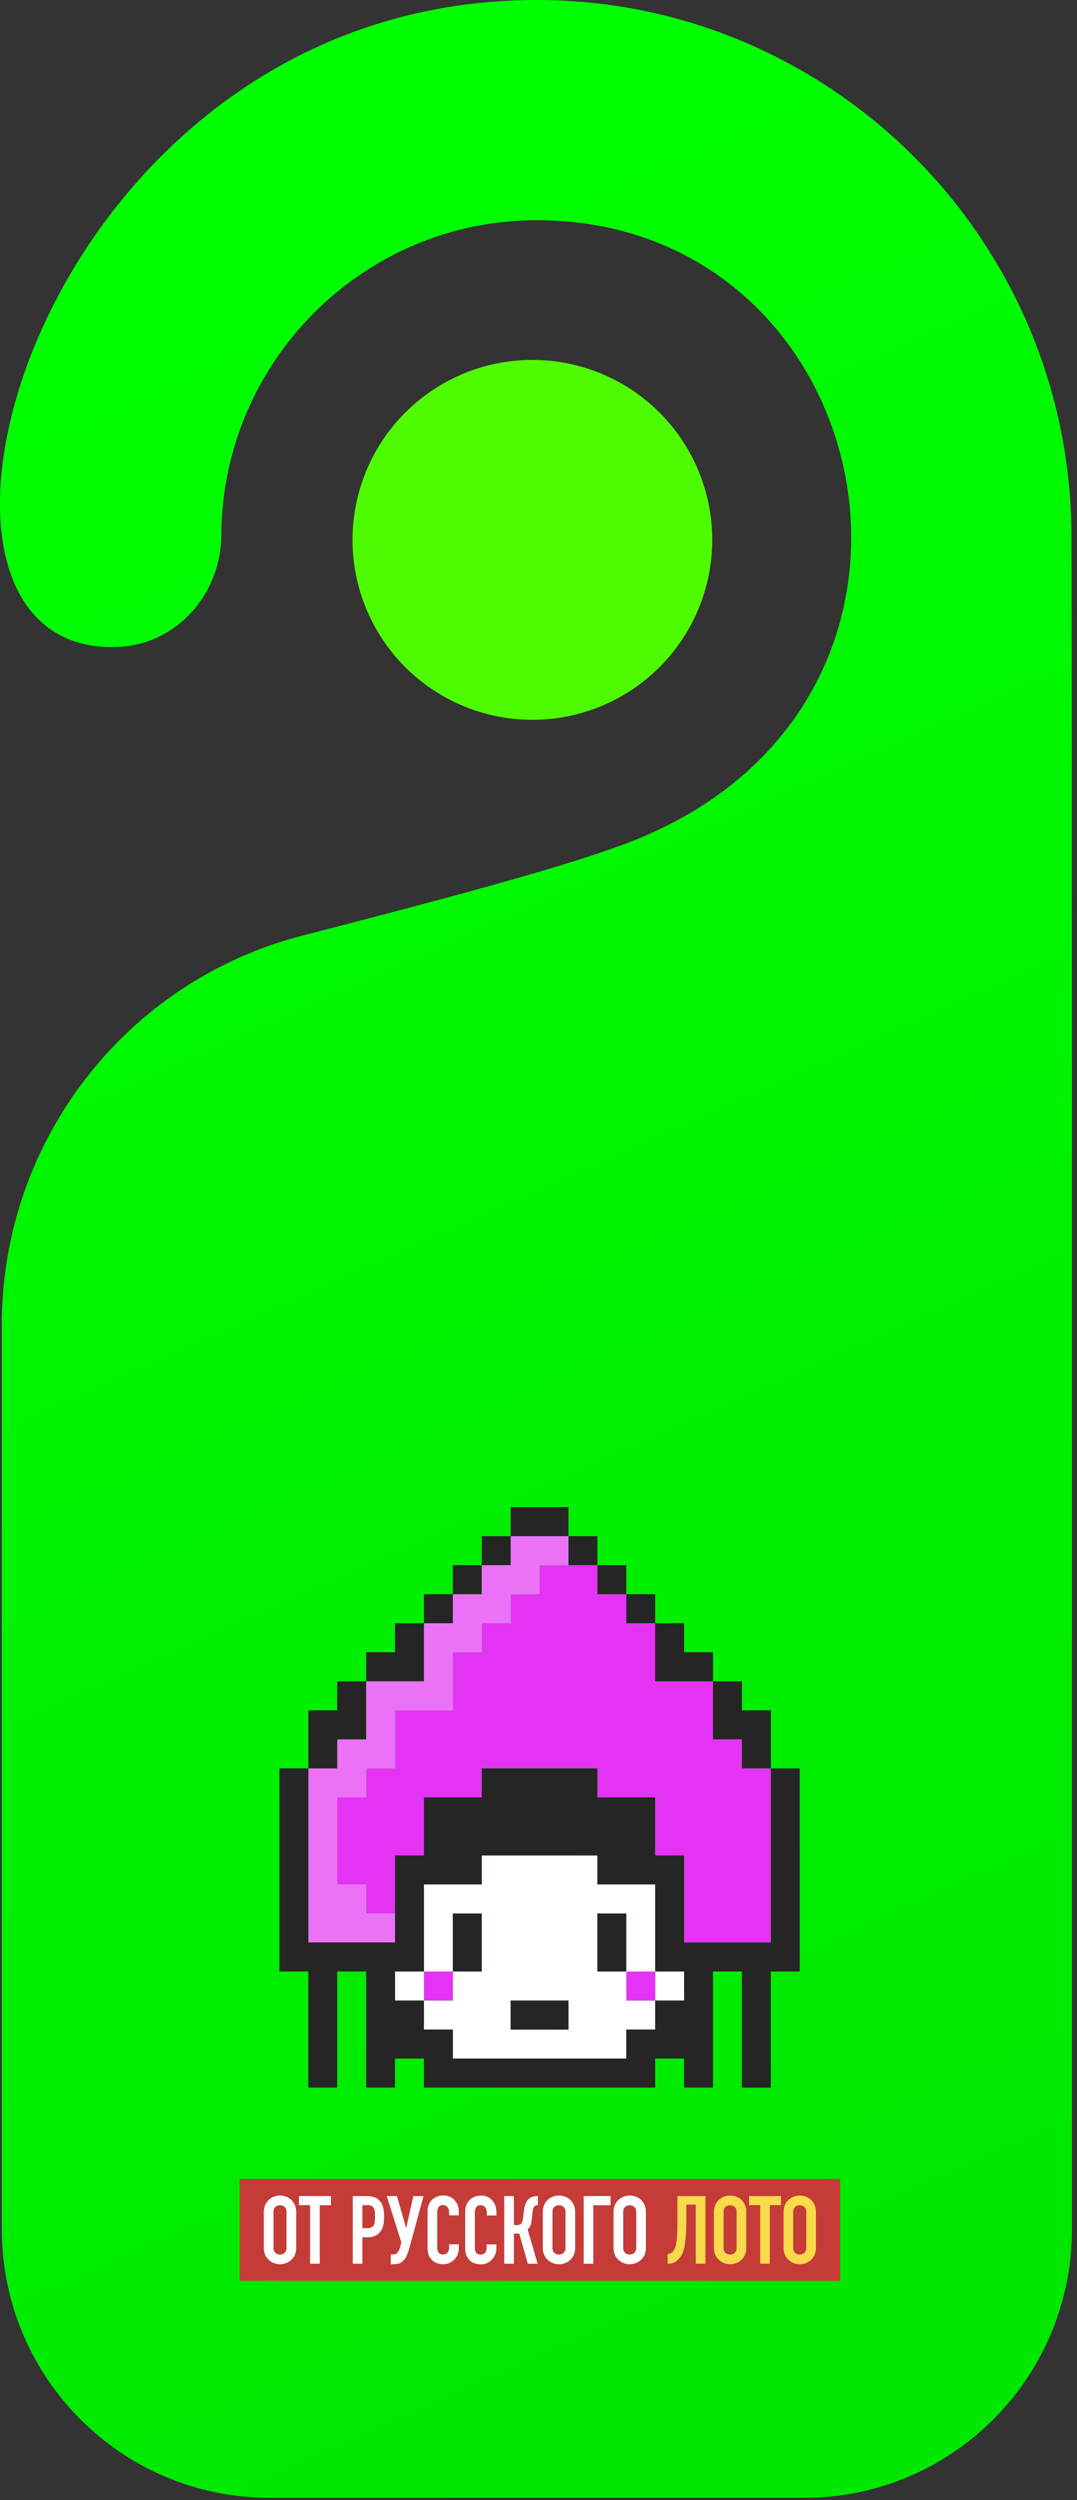<svg width="125" height="290" viewBox="0 0 125 290" fill="none" xmlns="http://www.w3.org/2000/svg">
<rect x="0" y="0" width="125" height="290" fill="#333333" stroke="none"/>
<g clip-path="url(#clip0_3372_3860)">
<path d="M0.207 258.587V153.678C0.207 132.39 14.579 113.806 35.131 108.519C49.834 104.738 64.586 100.811 71.407 98.299C114.833 83.18 102.717 25.543 62.302 25.543C42.18 25.543 25.795 41.917 25.687 62.087C25.65 68.885 20.554 74.71 13.789 75.038C-16.175 76.494 3.892 0 62.305 0C96.041 0 123.558 27.151 124.342 60.817C124.429 60.789 124.423 175.459 124.413 258.602C124.413 275.805 110.513 289.742 93.372 289.742H31.257C14.11 289.742 0.21 275.793 0.21 258.587H0.207Z" fill="url(#paint0_linear_3372_3860)"/>
<path fill-rule="evenodd" clip-rule="evenodd" d="M72.693 228.697H69.338V221.965H72.693V228.697ZM52.564 228.697V232.063H49.21V235.429H52.564V238.795H72.693V235.429H76.047V232.063H72.693V228.697H76.047V218.599H69.338V215.233H55.918V218.599H49.21V228.697H52.564ZM52.564 228.697V221.965H55.918V228.697H52.564ZM62.63 235.429H59.276V232.063H65.984V235.429H62.63ZM79.404 228.697H76.05V232.063H79.404V228.697ZM45.855 228.697H49.21V232.063H45.855V228.697Z" fill="white"/>
<path fill-rule="evenodd" clip-rule="evenodd" d="M86.113 205.133V201.768H82.758V195.036H76.05V188.298H72.695V184.932H69.341V181.566H62.633V184.932H59.278V188.298H55.924V191.664H52.57V198.402H45.861V205.133H42.507V208.499H39.152V218.597H42.507V221.963H45.861V215.231H49.215V208.499H55.924V205.133H69.344V208.499H76.053V215.231H79.407V225.329H89.479V205.131H86.118L86.113 205.133ZM76.047 228.698H72.692V232.064H76.047V228.698ZM49.206 228.698H52.561V232.064H49.206V228.698Z" fill="#E533F6"/>
<path d="M62.627 178.194H59.273V181.56H55.919V184.926H52.565V188.292H49.21V195.03H42.502V201.761H39.147V205.127H35.793V225.326H45.859V221.96H42.505V218.594H39.15V208.496H42.505V205.13H45.859V198.399H52.567V191.661H55.922V188.295H59.276V184.929H62.63V181.563H65.985V178.197H62.63L62.627 178.194Z" fill="#EB72F7"/>
<path fill-rule="evenodd" clip-rule="evenodd" d="M65.982 178.194V174.828H59.273V178.194H65.982ZM65.982 178.194H69.336V181.56H65.982V178.194ZM69.336 181.56H72.69V184.926H69.336V181.56ZM76.044 184.926H72.69V188.292H76.044V184.926ZM79.399 195.032H76.044V188.295H79.399V191.66H82.753V195.032H79.399ZM82.753 201.764H86.107V205.13H89.468V198.398H86.107V195.032H82.753V201.764ZM89.468 205.13V225.328H79.396V215.231H76.041V208.496H69.333V205.13H55.913V208.496H49.204V215.231H45.85V225.328H35.784V205.13H32.43V228.694H35.784V242.161H39.138V228.694H42.493V242.161H45.847V238.795H49.201V242.161H76.041V238.795H79.393V242.161H82.747V232.063V228.697H86.099V242.164H89.459V228.697H92.816V205.133H89.462L89.468 205.13ZM79.396 232.063H76.041V235.429H72.687V238.795H52.559V235.429H49.204V232.063H45.85V228.697H49.204V218.596H55.913V215.231H69.333V218.596H76.041V228.694H79.396V232.06V232.063ZM69.33 228.697V221.965H72.684V228.697H69.33ZM59.264 235.429V232.063H65.973V235.429H59.264ZM59.264 178.194H55.91V181.56H52.556V184.926H55.91V181.56H59.264V178.194ZM52.556 228.697V221.965H55.91V228.697H52.556ZM49.201 184.926H52.556V188.292H49.201V195.029H42.493V191.658H45.847V188.292H49.201V184.926ZM42.493 201.764H39.138V205.13H35.784V198.398H39.138V195.032H42.493V201.764Z" fill="#252525"/>
<path d="M97.508 252.757H27.814V264.571H97.508V252.757Z" fill="#C53B38"/>
<path fill-rule="evenodd" clip-rule="evenodd" d="M53.25 260.351V260.835C53.25 261.071 53.206 261.307 53.111 261.522C53.02 261.737 52.894 261.932 52.732 262.1C52.571 262.268 52.379 262.407 52.168 262.501C51.95 262.602 51.712 262.652 51.471 262.652C51.253 262.652 51.033 262.619 50.824 262.563C50.607 262.504 50.404 262.401 50.23 262.253C50.048 262.097 49.901 261.902 49.795 261.687C49.672 261.407 49.613 261.103 49.625 260.799V256.48C49.625 256.236 49.666 255.994 49.757 255.764C49.842 255.548 49.969 255.354 50.13 255.191C50.295 255.026 50.492 254.899 50.707 254.811C50.942 254.716 51.195 254.669 51.447 254.672C51.686 254.663 51.924 254.705 52.144 254.793C52.365 254.882 52.565 255.017 52.732 255.188C52.897 255.362 53.026 255.566 53.111 255.787C53.206 256.029 53.252 256.283 53.25 256.542V256.985H52.13V256.61C52.135 256.404 52.068 256.203 51.941 256.038C51.883 255.958 51.806 255.896 51.718 255.855C51.63 255.814 51.533 255.793 51.436 255.796C51.327 255.781 51.218 255.796 51.121 255.843C51.024 255.887 50.939 255.961 50.883 256.053C50.786 256.256 50.736 256.48 50.745 256.708V260.717C50.739 260.917 50.789 261.118 50.892 261.289C50.954 261.371 51.033 261.436 51.127 261.475C51.221 261.513 51.324 261.531 51.424 261.519C51.503 261.519 51.583 261.504 51.659 261.481C51.744 261.454 51.827 261.41 51.894 261.354C51.968 261.286 52.024 261.203 52.059 261.112C52.106 260.991 52.13 260.858 52.124 260.725V260.339H53.244L53.25 260.351ZM30.787 255.758C30.672 256.02 30.616 256.306 30.622 256.595V260.737C30.613 261.029 30.672 261.318 30.787 261.587C30.89 261.811 31.039 262.012 31.225 262.171C31.398 262.33 31.601 262.454 31.824 262.534C32.259 262.696 32.739 262.696 33.174 262.534C33.397 262.451 33.606 262.33 33.782 262.171C33.965 262.009 34.109 261.808 34.211 261.587C34.329 261.318 34.385 261.029 34.376 260.737V256.595C34.382 256.306 34.326 256.023 34.211 255.758C34.111 255.528 33.965 255.321 33.782 255.153C33.515 254.926 33.194 254.775 32.85 254.713C32.506 254.651 32.151 254.681 31.824 254.802C31.604 254.882 31.401 255 31.225 255.156C31.037 255.324 30.887 255.531 30.787 255.761V255.758ZM31.786 261.065C31.748 260.961 31.733 260.849 31.742 260.74V256.598C31.733 256.489 31.748 256.377 31.786 256.274C31.824 256.171 31.886 256.076 31.965 256C32.115 255.876 32.303 255.808 32.498 255.808C32.692 255.808 32.88 255.876 33.03 256C33.109 256.076 33.171 256.171 33.209 256.274C33.247 256.377 33.265 256.489 33.253 256.598V260.74C33.262 260.849 33.247 260.961 33.209 261.065C33.171 261.168 33.109 261.262 33.03 261.339C32.88 261.463 32.692 261.531 32.498 261.531C32.303 261.531 32.115 261.463 31.965 261.339C31.886 261.262 31.824 261.168 31.786 261.065ZM35.99 255.802V262.59H37.11V255.802H38.407V254.743H34.697V255.802H35.993H35.99ZM40.941 262.59V254.746H42.619C42.896 254.74 43.169 254.781 43.431 254.867C43.675 254.955 43.895 255.103 44.069 255.297C44.257 255.501 44.395 255.749 44.462 256.02C44.545 256.386 44.583 256.761 44.571 257.138C44.574 257.436 44.554 257.734 44.51 258.029C44.468 258.271 44.38 258.504 44.251 258.713C44.104 258.964 43.889 259.171 43.636 259.312C43.322 259.469 42.975 259.542 42.625 259.528H42.055V262.59H40.935H40.941ZM42.061 255.802V258.469H42.599C42.781 258.478 42.96 258.445 43.125 258.368C43.242 258.309 43.34 258.212 43.398 258.094C43.46 257.967 43.495 257.829 43.501 257.687C43.513 257.525 43.519 257.345 43.519 257.147C43.519 256.964 43.516 256.79 43.507 256.622C43.504 256.472 43.469 256.324 43.407 256.188C43.351 256.067 43.26 255.967 43.142 255.902C42.984 255.828 42.81 255.793 42.637 255.802H42.055H42.061ZM45.782 261.498C45.668 261.519 45.55 261.531 45.433 261.531H45.356V262.655H45.509C45.724 262.655 45.938 262.64 46.153 262.604C46.359 262.566 46.55 262.472 46.709 262.333C46.926 262.156 47.097 261.923 47.202 261.663C47.332 261.351 47.441 261.029 47.532 260.705L49.157 254.743H47.973L47.15 258.433H47.126L46.071 254.743H44.886L46.576 260.097L46.476 260.528C46.435 260.717 46.37 260.899 46.285 261.073C46.235 261.177 46.17 261.271 46.094 261.354C46.009 261.433 45.9 261.483 45.785 261.498H45.782ZM57.609 260.837V260.354H56.489V260.74C56.492 260.87 56.472 261.003 56.425 261.127C56.389 261.218 56.331 261.301 56.26 261.368C56.189 261.424 56.11 261.469 56.025 261.495C55.948 261.519 55.869 261.534 55.789 261.534C55.69 261.545 55.587 261.528 55.493 261.489C55.398 261.448 55.319 261.383 55.257 261.304C55.154 261.13 55.102 260.932 55.11 260.731V256.722C55.102 256.495 55.149 256.271 55.249 256.067C55.307 255.976 55.39 255.902 55.49 255.858C55.587 255.811 55.698 255.796 55.804 255.811C55.901 255.808 55.998 255.828 56.087 255.87C56.175 255.911 56.251 255.976 56.31 256.053C56.436 256.218 56.501 256.418 56.498 256.625V257H57.618V256.557C57.618 256.3 57.574 256.044 57.48 255.802C57.395 255.578 57.265 255.374 57.101 255.203C56.936 255.032 56.736 254.896 56.513 254.808C56.292 254.719 56.054 254.678 55.816 254.687C55.563 254.687 55.31 254.731 55.075 254.825C54.861 254.914 54.664 255.041 54.499 255.206C54.337 255.371 54.211 255.566 54.126 255.778C54.037 256.005 53.99 256.25 53.993 256.495V260.814C53.982 261.118 54.04 261.422 54.164 261.702C54.267 261.92 54.414 262.112 54.596 262.268C54.769 262.413 54.972 262.519 55.19 262.578C55.401 262.634 55.619 262.666 55.837 262.666C56.078 262.666 56.316 262.616 56.533 262.516C56.745 262.419 56.936 262.283 57.098 262.115C57.259 261.947 57.386 261.749 57.477 261.537C57.568 261.318 57.615 261.085 57.615 260.849L57.609 260.837ZM62.431 255.802C62.345 255.802 62.26 255.814 62.178 255.84C62.104 255.87 62.042 255.917 61.992 255.979C61.934 256.047 61.89 256.132 61.872 256.221C61.849 256.327 61.831 256.433 61.816 256.539L61.716 257.454C61.71 257.542 61.699 257.631 61.684 257.719C61.669 257.793 61.654 257.867 61.64 257.947C61.628 258.017 61.605 258.085 61.575 258.15C61.534 258.247 61.481 258.336 61.416 258.419C61.363 258.486 61.302 258.548 61.234 258.601L62.398 262.59H61.258L60.27 259.097H59.644V262.59H58.524V254.746H59.644V258.106H60.017C60.126 258.109 60.234 258.091 60.334 258.05C60.411 258.014 60.478 257.961 60.531 257.896C60.584 257.829 60.62 257.752 60.64 257.669C60.664 257.575 60.681 257.483 60.696 257.389L60.805 256.451C60.811 256.421 60.822 256.362 60.831 256.271C60.846 256.165 60.867 256.062 60.893 255.955C60.925 255.831 60.964 255.71 61.014 255.592C61.063 255.469 61.131 255.348 61.211 255.241C61.343 255.07 61.519 254.938 61.722 254.861C61.948 254.778 62.19 254.74 62.431 254.746V255.805V255.802ZM63.166 255.758C63.051 256.02 62.995 256.306 63.001 256.595V260.737C62.992 261.029 63.048 261.318 63.166 261.587C63.268 261.811 63.418 262.012 63.603 262.171C63.777 262.33 63.98 262.454 64.203 262.534C64.638 262.696 65.118 262.696 65.553 262.534C65.776 262.451 65.985 262.33 66.161 262.171C66.343 262.009 66.487 261.808 66.59 261.587C66.708 261.318 66.764 261.029 66.755 260.737V256.595C66.761 256.306 66.705 256.023 66.59 255.758C66.49 255.528 66.343 255.321 66.161 255.153C65.894 254.926 65.573 254.775 65.229 254.713C64.885 254.651 64.532 254.681 64.203 254.799C63.983 254.879 63.78 254.997 63.603 255.153C63.415 255.321 63.265 255.528 63.166 255.758ZM64.165 261.065C64.127 260.961 64.112 260.849 64.121 260.74V256.598C64.112 256.489 64.127 256.377 64.165 256.274C64.203 256.171 64.265 256.076 64.344 256C64.494 255.876 64.682 255.808 64.876 255.808C65.07 255.808 65.259 255.876 65.409 256C65.488 256.076 65.55 256.171 65.588 256.274C65.626 256.377 65.641 256.489 65.632 256.598V260.74C65.641 260.849 65.626 260.961 65.588 261.065C65.55 261.168 65.488 261.262 65.409 261.339C65.259 261.463 65.07 261.531 64.876 261.531C64.682 261.531 64.494 261.463 64.344 261.339C64.265 261.262 64.203 261.168 64.165 261.065ZM67.743 262.59V254.746H70.862V255.805H68.863V262.593H67.743V262.59ZM71.376 255.758C71.262 256.02 71.206 256.306 71.212 256.595V260.737C71.203 261.029 71.259 261.318 71.376 261.587C71.479 261.811 71.629 262.012 71.814 262.171C71.988 262.33 72.191 262.454 72.414 262.534C72.849 262.696 73.328 262.696 73.763 262.534C73.987 262.451 74.196 262.33 74.372 262.171C74.554 262.009 74.698 261.808 74.801 261.587C74.919 261.318 74.975 261.029 74.966 260.737V256.595C74.972 256.306 74.916 256.023 74.801 255.758C74.701 255.528 74.554 255.321 74.372 255.153C74.105 254.926 73.784 254.775 73.44 254.713C73.096 254.651 72.74 254.681 72.414 254.799C72.194 254.879 71.991 254.997 71.814 255.153C71.626 255.321 71.476 255.528 71.376 255.758ZM72.376 261.065C72.338 260.961 72.32 260.849 72.332 260.74V256.598C72.323 256.489 72.338 256.377 72.376 256.274C72.414 256.171 72.476 256.076 72.555 256C72.705 255.876 72.893 255.808 73.087 255.808C73.281 255.808 73.469 255.876 73.619 256C73.699 256.076 73.76 256.171 73.799 256.274C73.837 256.377 73.852 256.489 73.843 256.598V260.74C73.852 260.849 73.837 260.961 73.799 261.065C73.76 261.168 73.699 261.262 73.619 261.339C73.469 261.463 73.281 261.531 73.087 261.531C72.893 261.531 72.705 261.463 72.555 261.339C72.476 261.262 72.414 261.168 72.376 261.065Z" fill="white"/>
<path fill-rule="evenodd" clip-rule="evenodd" d="M83.027 255.756C82.912 256.019 82.856 256.305 82.862 256.594V260.736C82.853 261.028 82.909 261.317 83.027 261.586C83.13 261.81 83.28 262.01 83.465 262.17C83.638 262.329 83.841 262.453 84.065 262.532C84.5 262.695 84.979 262.695 85.414 262.532C85.637 262.45 85.846 262.329 86.022 262.17C86.205 262.007 86.349 261.807 86.452 261.586C86.569 261.317 86.625 261.028 86.616 260.736V256.594C86.622 256.305 86.566 256.022 86.452 255.756C86.352 255.526 86.205 255.32 86.022 255.152C85.755 254.925 85.434 254.774 85.091 254.712C84.747 254.65 84.391 254.68 84.065 254.801C83.844 254.88 83.641 254.998 83.465 255.155C83.277 255.323 83.127 255.529 83.027 255.759V255.756ZM84.026 261.063C83.988 260.96 83.974 260.848 83.982 260.739V256.597C83.974 256.488 83.988 256.376 84.026 256.273C84.065 256.169 84.126 256.075 84.206 255.998C84.356 255.874 84.544 255.807 84.738 255.807C84.932 255.807 85.12 255.874 85.27 255.998C85.349 256.075 85.411 256.169 85.449 256.273C85.487 256.376 85.502 256.488 85.493 256.597V260.739C85.502 260.848 85.487 260.96 85.449 261.063C85.411 261.167 85.349 261.261 85.27 261.338C85.12 261.462 84.932 261.529 84.738 261.529C84.544 261.529 84.356 261.462 84.206 261.338C84.126 261.261 84.065 261.167 84.026 261.063ZM79.655 258.016V255.736H80.754V262.588H81.874V254.745H78.623V258.028C78.623 258.27 78.62 258.523 78.611 258.789C78.605 259.054 78.591 259.311 78.567 259.562C78.547 259.81 78.514 260.046 78.473 260.267C78.441 260.459 78.388 260.647 78.314 260.827C78.241 260.993 78.138 261.143 78.006 261.267C77.862 261.391 77.679 261.462 77.488 261.465V262.588H77.553C77.909 262.597 78.258 262.482 78.541 262.264C78.829 262.022 79.058 261.721 79.211 261.376C79.326 261.114 79.408 260.833 79.452 260.55C79.511 260.22 79.555 259.886 79.584 259.547C79.614 259.211 79.631 258.898 79.64 258.615C79.649 258.332 79.652 258.131 79.652 258.016H79.655ZM88.23 262.588V255.801H86.934V254.742H90.644V255.801H89.347V262.588H88.227H88.23ZM91.108 255.756C90.994 256.019 90.938 256.305 90.944 256.594V260.736C90.935 261.028 90.991 261.317 91.108 261.586C91.211 261.81 91.361 262.01 91.546 262.17C91.72 262.329 91.923 262.453 92.146 262.532C92.581 262.695 93.06 262.695 93.496 262.532C93.719 262.45 93.928 262.329 94.104 262.17C94.286 262.007 94.43 261.807 94.533 261.586C94.651 261.317 94.707 261.028 94.698 260.736V256.594C94.704 256.305 94.648 256.022 94.533 255.756C94.433 255.526 94.286 255.32 94.104 255.152C93.837 254.925 93.516 254.774 93.172 254.712C92.828 254.65 92.472 254.68 92.146 254.801C91.926 254.88 91.723 254.998 91.546 255.155C91.358 255.323 91.208 255.529 91.108 255.759V255.756ZM92.108 261.063C92.07 260.96 92.055 260.848 92.064 260.739V256.597C92.055 256.488 92.07 256.376 92.108 256.273C92.146 256.169 92.208 256.075 92.287 255.998C92.437 255.874 92.625 255.807 92.819 255.807C93.013 255.807 93.201 255.874 93.351 255.998C93.431 256.075 93.493 256.169 93.531 256.273C93.569 256.376 93.587 256.488 93.575 256.597V260.739C93.584 260.848 93.569 260.96 93.531 261.063C93.493 261.167 93.431 261.261 93.351 261.338C93.201 261.462 93.013 261.529 92.819 261.529C92.625 261.529 92.437 261.462 92.287 261.338C92.208 261.261 92.146 261.167 92.108 261.063Z" fill="#F8DA4A"/>
</g>
<circle cx="61.789" cy="62.624" r="20.875" fill="#4FFB00"/>
<defs>
<linearGradient id="paint0_linear_3372_3860" x1="11.45" y1="42.713" x2="112.353" y2="268.278" gradientUnits="userSpaceOnUse">
<stop stop-color="#00FF00"/>
<stop offset="1" stop-color="#00E700"/>
</linearGradient>
<clipPath id="clip0_3372_3860">
<rect width="124.414" height="289.742" fill="white"/>
</clipPath>
</defs>
</svg>
